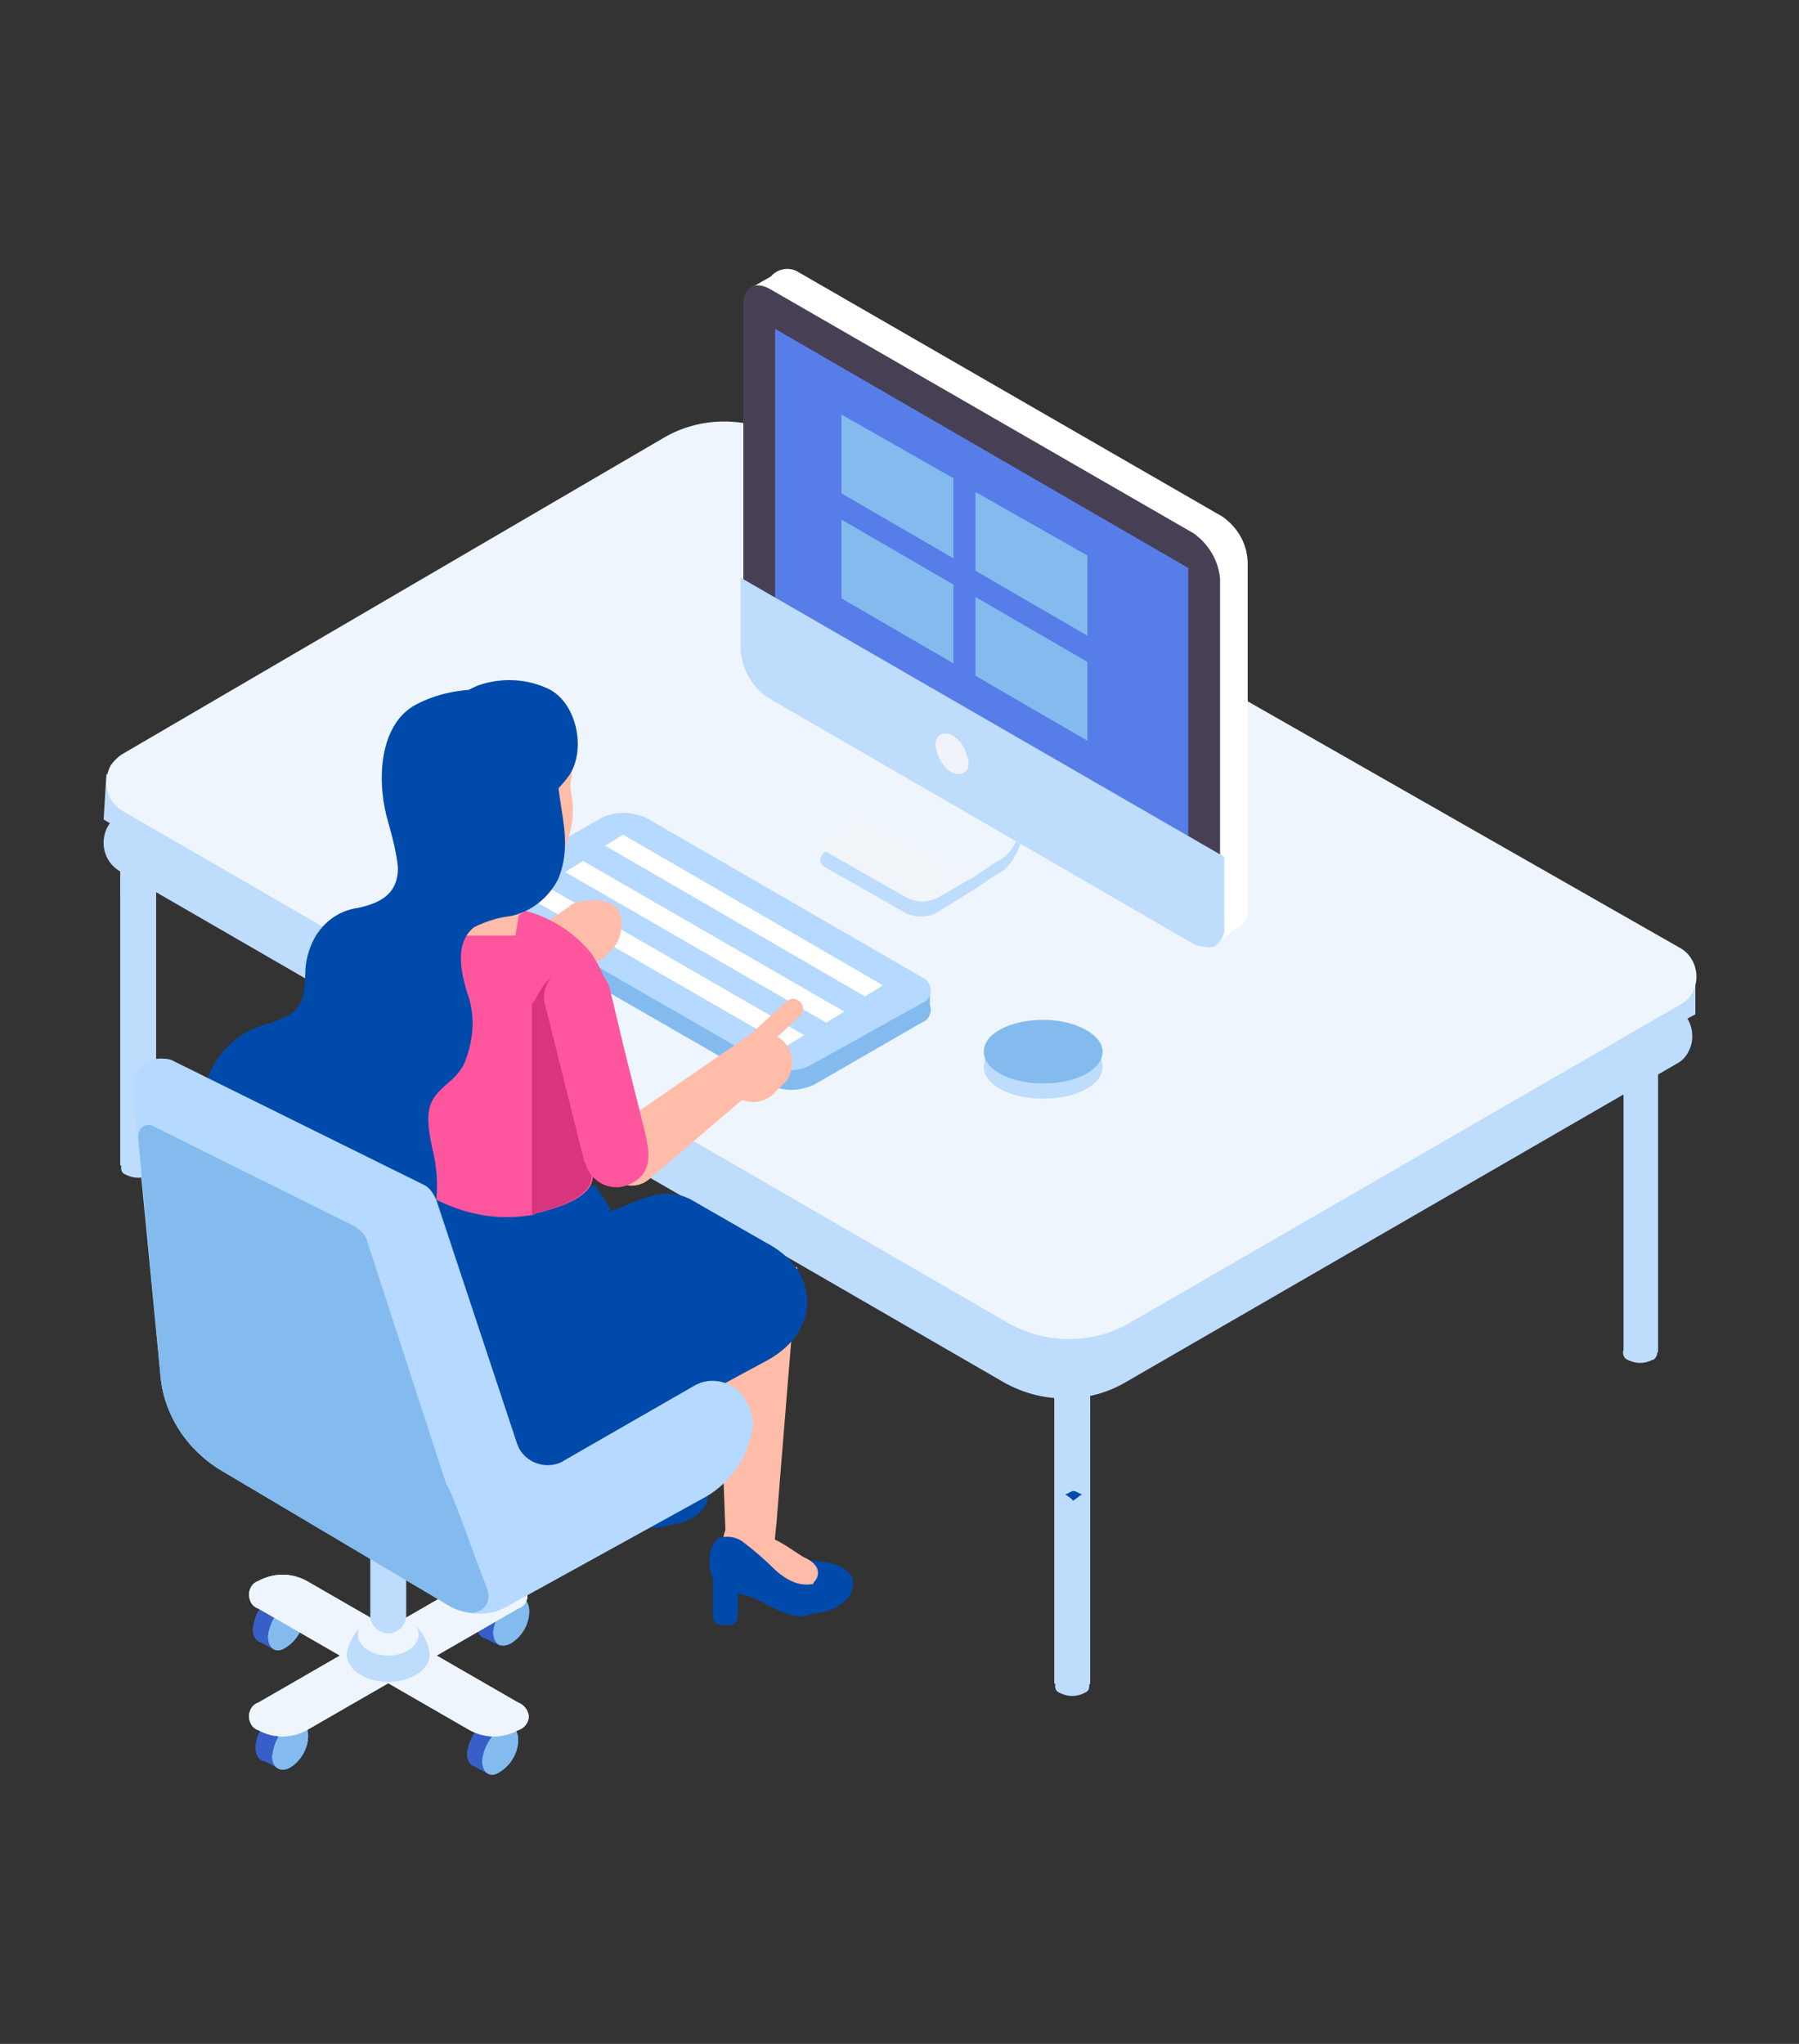 <?xml version="1.0" encoding="utf-8"?>
<!-- Generator: Adobe Illustrator 26.0.2, SVG Export Plug-In . SVG Version: 6.00 Build 0)  -->
<svg version="1.1" id="レイヤー_1" xmlns="http://www.w3.org/2000/svg" xmlns:xlink="http://www.w3.org/1999/xlink" x="0px"
	 y="0px" viewBox="0 0 130.2 147.9" style="enable-background:new 0 0 130.2 147.9;" xml:space="preserve">
<rect x="0" y="0" width="130.2" height="147.9" fill="#333333" stroke="none"/>
<style type="text/css">
	.st0{fill:#004AAB;}
	.st1{fill:#BEDCFC;}
	.st2{opacity:0.63;}
	.st3{fill:#EEF5FC;}
	.st4{fill:#83BBEF;}
	.st5{fill:#B6D9FF;}
	.st6{fill:#FFFFFF;}
	.st7{fill:#FFBCA8;}
	.st8{fill:#F1F4F9;}
	.st9{fill:#474055;}
	.st10{fill:#577DE8;}
	.st11{fill:#F1F3FA;}
	.st12{fill:#FD569E;}
	.st13{fill:#714E51;}
	.st14{fill:#D9357C;}
	.st15{fill:#385FC7;}
</style>
<g>
	<g id="レイヤー_2_00000140713613824295057460000010532471562784464779_">
		<g id="contents">
			<path class="st0" d="M109.9,74.8l-0.1,0.2L109.9,74.8z"/>
			<path class="st0" d="M109.9,74.8L109.9,74.8l0.1-0.6L109.9,74.8z"/>
			<path class="st0" d="M105.5,71.1c-2-2.3-4.2,1-5.3,2.3c-0.7,0.9-3.2,3.3-2.9,4.6c0.1,0.5,0.2,0.4,0.6,0.6
				c0.5,0.1,0.9,0.1,1.4-0.1c2.2-0.5,4.2-1.9,5.2-3.9c0,0.6,0,1.1,0,1.7c0,0.1,0.1,0.2,0.2,0.2c0,0,0.1,0,0.1,0
				c0.2-0.1,0.4-0.3,0.6-0.4c0.8-0.6,0.4-1.4,0.7-2.3C106.3,72.8,106.1,71.8,105.5,71.1z"/>
			<path class="st1" d="M78.5,122.5c-0.6,0.3-1.2,0.3-1.8,0c-0.3-0.1-0.4-0.4-0.3-0.7c0.1-0.1,0.2-0.2,0.3-0.3
				c0.6-0.3,1.2-0.3,1.8,0c0.3,0.1,0.4,0.4,0.3,0.7C78.8,122.3,78.7,122.4,78.5,122.5z"/>
			<path class="st1" d="M78.9,98.1v23.6c0,0,0,0.1,0,0.1c0,0.1-0.1,0.1-0.2,0.1h-2.2c-0.1,0-0.1,0-0.2-0.1c0,0,0-0.1,0-0.1V98.1
				c0-0.1,0.1-0.2,0.2-0.2h2.1C78.8,97.9,78.9,98,78.9,98.1C78.9,98.1,78.9,98.1,78.9,98.1z"/>
			<g class="st2">
				<path class="st1" d="M78.9,102.2C78.9,102.2,78.9,102.2,78.9,102.2c0,0.1,0,0.2,0,0.2c0,0.2-0.2,0.4-0.4,0.5
					c-0.6,0.3-1.2,0.3-1.8,0c-0.2-0.1-0.4-0.3-0.4-0.5c0,0,0-0.1,0-0.1c0,0,0-0.1,0-0.1v-4c0-0.1,0.1-0.2,0.2-0.2h2.1
					c0.1,0,0.2,0.1,0.2,0.2L78.9,102.2z"/>
			</g>
			<path class="st1" d="M10.9,85c-0.6,0.3-1.2,0.3-1.8,0c-0.3-0.1-0.4-0.4-0.3-0.7C8.9,84.1,9,84,9.1,84c0.6-0.3,1.2-0.3,1.8,0
				c0.3,0.1,0.4,0.4,0.3,0.7C11.1,84.8,11,84.9,10.9,85z"/>
			<path class="st1" d="M11.3,60.6v23.6c0,0,0,0.1,0,0.1c0,0.1-0.1,0.1-0.2,0.1H8.9c-0.1,0-0.1,0-0.2-0.1c0,0,0-0.1,0-0.1V60.6
				c0-0.1,0.1-0.2,0.2-0.2c0,0,0,0,0,0h2.1C11.2,60.4,11.3,60.5,11.3,60.6C11.3,60.6,11.3,60.6,11.3,60.6z"/>
			<g class="st2">
				<path class="st1" d="M11.3,64.7C11.3,64.7,11.3,64.7,11.3,64.7c0,0.1,0,0.2,0,0.2c0,0.2-0.2,0.4-0.4,0.5c-0.6,0.3-1.2,0.3-1.8,0
					c-0.2-0.1-0.4-0.3-0.4-0.5c0,0,0-0.1,0-0.1c0,0,0-0.1,0-0.1v-4c0-0.1,0.1-0.2,0.2-0.2c0,0,0,0,0,0h2.1c0.1,0,0.2,0.1,0.2,0.2
					c0,0,0,0,0,0V64.7z"/>
			</g>
			<path class="st1" d="M119.6,98.4c-0.6,0.3-1.2,0.3-1.8,0c-0.3-0.1-0.4-0.5-0.3-0.7c0.1-0.1,0.2-0.2,0.3-0.3
				c0.6-0.3,1.2-0.3,1.8,0c0.3,0.1,0.4,0.5,0.3,0.7C119.8,98.3,119.7,98.4,119.6,98.4z"/>
			<path class="st1" d="M120,74.1v23.6c0,0,0,0.1,0,0.1c0,0.1-0.1,0.1-0.2,0.1h-2.1c-0.1,0-0.1,0-0.2-0.1c0,0,0-0.1,0-0.1V74.1
				c0-0.1,0.1-0.2,0.2-0.2h2.1C119.9,74,120,74,120,74.1z"/>
			<g class="st2">
				<path class="st1" d="M120,78.2C120,78.2,120,78.2,120,78.2c0,0.1,0,0.2,0,0.2c0,0.2-0.2,0.4-0.4,0.5c-0.6,0.3-1.2,0.3-1.8,0
					c-0.2-0.1-0.4-0.3-0.4-0.5c0,0,0-0.1,0-0.1c0,0,0-0.1,0-0.1v-4c0-0.1,0.1-0.2,0.2-0.2h2.1c0.1,0,0.2,0.1,0.2,0.2L120,78.2z"/>
			</g>
			<polygon class="st1" points="7.7,56 7.5,59.3 15.2,63.8 14.8,61.1 			"/>
			<polygon class="st1" points="122.7,73.4 122.7,70.7 114.3,76 114.9,77.5 			"/>
			<path class="st1" d="M8.7,58.9L47.8,36c2.7-1.6,6.1-1.6,8.9,0l64.6,36.9c1.1,0.6,1.5,2.1,0.9,3.2c-0.2,0.4-0.5,0.7-0.9,0.9
				l-39.8,23c-2.7,1.6-6.1,1.6-8.9,0l-64-37c-1.1-0.7-1.4-2.1-0.8-3.2C8.1,59.3,8.4,59.1,8.7,58.9z"/>
			<path class="st3" d="M8.8,54.6L48,31.7c2.7-1.6,6.1-1.6,8.9,0l64.7,36.9c1.1,0.6,1.5,2.1,0.9,3.2c-0.2,0.4-0.5,0.7-0.9,0.9
				l-39.8,23c-2.7,1.6-6.1,1.6-8.9,0l-64-37C7.7,58,7.4,56.6,8,55.4C8.2,55.1,8.5,54.8,8.8,54.6z"/>
			<path class="st4" d="M55.5,78.4L35.7,67c-0.5-0.2-0.8-0.8-0.6-1.3c0.1-0.3,0.3-0.5,0.6-0.6l7.8-4.5c1-0.5,2.2-0.5,3.3,0
				l19.9,11.5c0.5,0.2,0.8,0.8,0.6,1.3c-0.1,0.3-0.3,0.5-0.6,0.6l-7.8,4.5C57.8,79,56.6,79,55.5,78.4z"/>
			<polygon class="st4" points="35,64.6 35,66.5 57.2,78.8 67.3,73 67.3,71.6 			"/>
			<path class="st5" d="M55.5,77L35.7,65.6c-0.9-0.5-0.9-1.4,0-1.9l7.8-4.5c1-0.5,2.2-0.5,3.3,0l19.9,11.5c0.5,0.2,0.8,0.8,0.6,1.3
				c-0.1,0.3-0.3,0.5-0.6,0.6L58.8,77C57.8,77.6,56.6,77.6,55.5,77z"/>
			<polygon class="st5" points="59.8,74.2 40.5,63.1 42.2,62.1 61.5,73.2 			"/>
			<polygon class="st5" points="56.9,75.9 37.7,64.8 39.3,63.8 58.6,74.9 			"/>
			<polygon class="st6" points="40.9,63.1 59.8,74 61.1,73.2 42.2,62.3 			"/>
			<polygon class="st6" points="38,64.8 56.9,75.7 58.2,74.9 39.3,64 			"/>
			<polygon class="st6" points="43.8,61.2 62.6,72.1 63.9,71.3 45.1,60.4 			"/>
			<path class="st1" d="M79.8,77.2c0,1.3-1.9,2.3-4.3,2.3s-4.3-1-4.3-2.3s1.9-2.3,4.3-2.3S79.8,76,79.8,77.2z"/>
			<path class="st4" d="M79.8,76.1c0,1.3-1.9,2.3-4.3,2.3s-4.3-1-4.3-2.3s1.9-2.3,4.3-2.3S79.8,74.9,79.8,76.1z"/>
			<path class="st0" d="M77.8,108.5l0.4-0.3c0.1,0,0.1-0.1,0-0.1l-0.4-0.2c-0.1,0-0.2,0-0.2,0l-0.4,0.2c-0.1,0-0.1,0.1,0,0.1
				l0.4,0.3C77.6,108.6,77.7,108.6,77.8,108.5L77.8,108.5z"/>
			<path class="st0" d="M52.8,117.6h-0.6c-0.3,0-0.6-0.3-0.6-0.6v-3c0-0.3,0.3-0.6,0.6-0.6h0.6c0.3,0,0.6,0.3,0.6,0.6v3
				C53.4,117.3,53.1,117.6,52.8,117.6z"/>
			<path class="st7" d="M51.7,90.9l0.1,1.3l0.7,18.5c0,0.1,0,0,0,0c-0.1,0.3-0.2,0.7-0.2,1c1,0.9,2.3,1.3,3.7,1.2
				c0-0.9,0.1-1.8,0.2-2.7c0-0.2,1.5-18.5,1.5-18.5l0,0C55.5,91.8,54,90.8,51.7,90.9z"/>
			<path class="st0" d="M55.8,115.2c1.5,1,1.3,2,3.5,1.5c0.7-0.1,1.4-0.4,1.9-0.9c0.5-0.5,0.7-1.2,0.4-1.8c-0.4-0.5-1-0.8-1.6-0.9
				c-1-0.2-2.1-0.3-3.2-0.2c-0.5,0-1,0.2-1.4,0.5C54.6,113.9,55.1,114.7,55.8,115.2z"/>
			<path class="st7" d="M55.1,111.1c0.4,0.2,0.7,0.4,1,0.7c1.2,0.9,2.2,1.9,3,3.1c-0.3,0.7-1,1.3-1.8,1.4c-0.5-0.1-0.9-0.3-1.4-0.5
				c-1.2-0.6-2.3-1.4-3.1-2.6c-0.1-0.1-0.2-0.3-0.1-0.5l1.2-1.2c1.2-1.2,3.1,0.5,4.3,1.2c0.5,0.2,1,0.6,1,1.1s-0.4,0.9-0.9,1.1
				c-0.4,0.2-0.9,0.3-1.4,0.4L55.1,111.1z"/>
			<path class="st0" d="M52,111.3c0.6-0.2,1.3-0.1,1.8,0.3c0.8,0.6,1.6,1.3,2.3,2c1,0.9,2.1,1.4,3.4,0.8c0.4,0.3,0.7,0.6,0.7,0.9
				c0,0.5-0.9,1.1-1.3,1.4c-1.2,0.8-3.2-0.5-4.2-1c-0.8-0.4-1.6-0.3-2.4-0.7C51.3,114.6,50.9,112.2,52,111.3z"/>
			<path class="st0" d="M42.5,111h-0.6c-0.3,0-0.6-0.3-0.6-0.6v-3c0-0.3,0.3-0.6,0.6-0.6h0.6c0.3,0,0.6,0.3,0.6,0.6v3
				C43,110.8,42.8,111,42.5,111z"/>
			<path class="st7" d="M41.2,88.7l0.1-0.6l0.8,16.2c0,0.1,0,0.1,0,0c-0.1,0.3-0.2,0.7-0.2,1c1,0.9,2.3,1.3,3.6,1.2
				c0-0.9,0.1-1.8,0.2-2.7c0-0.2,1.1-15.4,1.1-15.4l0,0C44.6,88.4,43.5,88.6,41.2,88.7z"/>
			<path class="st0" d="M45.3,108.8c1.5,1,1.3,2,3.5,1.5c0.7-0.1,1.4-0.4,1.9-0.9c0.5-0.5,0.7-1.2,0.4-1.9c-0.4-0.5-1-0.8-1.6-0.9
				c-1-0.2-2.1-0.2-3.2-0.1c-0.5,0-1,0.2-1.4,0.5C44.1,107.5,44.6,108.3,45.3,108.8z"/>
			<path class="st7" d="M44.6,104.7c0.4,0.2,0.7,0.4,1,0.7c1.1,0.9,2.2,1.9,3,3.1c-0.3,0.7-1,1.3-1.8,1.4c-0.5-0.1-0.9-0.3-1.4-0.5
				c-1.2-0.6-2.3-1.4-3.1-2.6c-0.1-0.1-0.2-0.3-0.1-0.4l1.2-1.2c1.2-1.2,3.1,0.5,4.3,1.2c0.5,0.2,1,0.6,1,1.1s-0.4,0.9-0.9,1.1
				c-0.4,0.2-0.9,0.3-1.4,0.4L44.6,104.7z"/>
			<path class="st0" d="M41.5,104.9c0.6-0.2,1.3-0.1,1.8,0.3c0.8,0.6,1.6,1.3,2.3,2c1,0.9,2.1,1.4,3.4,0.8c0.4,0.2,0.7,0.5,0.7,0.9
				c0,0.5-0.9,1.1-1.3,1.4c-1.2,0.8-3.2-0.5-4.2-1c-0.8-0.4-1.6-0.3-2.4-0.7C40.8,108.2,40.4,105.8,41.5,104.9z"/>
			<path class="st1" d="M64.9,51.4c0,0,2.2,6,0,7.2l-1,0.6l0,0l-4.1,2.4c-0.3,0.1-0.5,0.5-0.4,0.8c0.1,0.2,0.2,0.3,0.4,0.4l5.8,3.3
				c0.7,0.3,1.4,0.3,2.1,0l2.9-1.8l0,0l0.9-0.6l0.1-0.1l0,0l1-0.6c0,0,1.9-1.3,1.9-6.1L64.9,51.4z"/>
			<path class="st8" d="M74.5,55.9c0,4.8-1.8,6.1-1.8,6.1s-0.4,0.3-1,0.6l0,0l-0.1,0.1l-0.9,0.6l0,0l-0.3,0.2l-2.6,1.5
				c-0.7,0.3-1.4,0.3-2.1,0l-5.8-3.3c-0.3-0.1-0.5-0.5-0.4-0.8c0.1-0.2,0.2-0.3,0.4-0.4l2.6-1.5l1.5-0.9l0,0l1-0.6
				c2.1-1.2,0.1-6.9,0-7.2l0,0L74.5,55.9z"/>
			<path class="st3" d="M74.5,55.9c0,4.8-1.8,6.1-1.8,6.1s-0.4,0.3-1,0.6l0,0l-0.1,0.1l-0.9,0.6l0,0l-0.3,0.2L62.4,59l1.5-0.9l0,0
				l1.1-0.6c2.1-1.2,0.1-6.9,0-7.2l0,0L74.5,55.9z"/>
			<path class="st6" d="M88.5,37.4L57.8,19.7c-0.6-0.4-1.5-0.3-2,0.3l-1.4,0.8l1.5,1.1v24c0.1,1.3,0.8,2.6,1.9,3.3l30.1,17.3v1.4
				c0,0.1,0.1,0.2,0.2,0.2c0.1,0,0.1,0,0.1,0l1.4-1c0.5-0.2,0.8-0.8,0.7-1.3v-25C90.3,39.4,89.6,38.2,88.5,37.4z"/>
			<path class="st9" d="M88.3,41.9v25c0,1.2-0.8,1.7-1.9,1.1L55.7,50.3c-1.1-0.7-1.8-2-1.9-3.3V22c0-1.2,0.8-1.7,1.9-1.1l30.7,17.7
				C87.5,39.4,88.2,40.6,88.3,41.9z"/>
			<polygon class="st10" points="56.1,47.9 56.1,23.8 86,41.1 86,65.2 			"/>
			<path class="st1" d="M88.3,62.1V67c0,1.2-0.8,1.7-1.9,1.1L55.7,50.3c-1.1-0.7-1.8-2-1.9-3.3v-4.8L88.3,62.1z"/>
			<path class="st1" d="M87.2,68.5c-0.4,0-0.7-0.1-1-0.3L55.6,50.5c-1.2-0.8-1.9-2.1-2-3.5v-5.2l35,20.2v5c0.1,0.6-0.2,1.1-0.7,1.5
				C87.7,68.5,87.4,68.6,87.2,68.5z M54,42.5V47c0.1,1.3,0.7,2.4,1.8,3.1l30.7,17.8c0.3,0.2,0.8,0.3,1.1,0.1c0.3-0.2,0.5-0.6,0.4-1
				v-4.7L54,42.5z"/>
			<path class="st11" d="M70.1,55.2c0,0.7-0.5,1-1.2,0.7c-0.7-0.4-1.1-1.2-1.2-2c0-0.7,0.5-1,1.2-0.7C69.6,53.6,70,54.4,70.1,55.2z"
				/>
			<polygon class="st4" points="69,34.6 60.9,30 60.9,35.7 69,40.4 			"/>
			<polygon class="st4" points="78.7,40.2 70.6,35.6 70.6,41.3 78.7,46 			"/>
			<polygon class="st4" points="69,42.3 60.9,37.6 60.9,43.3 69,48 			"/>
			<polygon class="st4" points="78.7,47.9 70.6,43.2 70.6,48.9 78.7,53.6 			"/>
			<path class="st7" d="M31.7,74.4c0-0.5-0.1-0.9,0-1.4c0.3-0.6,0.5-1.1,0.5-1.2l9-6.2c0.3-0.3,0.7-0.4,1.2-0.4c0.1,0,0.2,0,0.2,0
				c0.3,0.1,0.7,0.2,0.9,0.5c0.6,0.7,0.6,1.7-0.1,2.3l-8.8,7.6l0,0c-0.7,0.6-1.8,0.6-2.5-0.2C31.9,75.2,31.7,74.8,31.7,74.4z"/>
			<path class="st7" d="M44,69c-0.9,1-2.4,1.1-3.4,0.3c-0.8-1.3-0.3-3,1-3.8c0.9-0.5,2.1-0.5,3,0.1C45.3,66.7,45,68.2,44,69z"/>
			<path class="st0" d="M55.4,89.9L50,86.8c-2.1-1.1-3.8,0.2-6,0.9l0.2-0.2l-1.1-1.7l-12.6-0.9c-4.4,2.5-5.3,13.2-5.3,13.2v0.1l0,0
				c-0.5,4.3,6.3,7.6,11.5,8.4c1.8,0.3,3.7-0.1,5.4-0.9l0.9-0.5l12.6-6.8C59.5,96.2,59.3,91.9,55.4,89.9z"/>
			<path class="st12" d="M29.7,82.9c0,0.7,0,1.5,0,2.2c-0.1,0.4,0.1,0.8,0.5,1c0.6,0.4,1.3,0.7,2,1c2,0.9,4.2,1.2,6.4,0.8l0.2-0.1
				c1.2-0.3,3.9-1,4.1-2.5c0-0.1,0-0.1,0-0.2c0-0.1,0-0.3,0-0.4V78c0.7-2,1.9-3.4,1.3-5.8c-0.3-1.1-0.7-2.2-1.4-3.2
				c-1.2-1.5-2.9-2.6-4.8-3.1c-0.6-0.2-1.3-0.3-1.9-0.5c-1.2-0.2-2.5-0.3-3.8-0.1c-1.3,0.1-2.5,0.6-3.4,1.5
				c-0.1,0.1-0.2,0.2-0.3,0.3c-1.6,2.3-0.7,5.6-0.2,8.2C29.1,77.8,29.5,80.4,29.7,82.9z"/>
			<path class="st13" d="M38.3,61.6L38.3,61.6c0,0,0-0.1,0-0.1C38.3,61.6,38.3,61.6,38.3,61.6z"/>
			<polygon class="st7" points="32.6,67.7 37.3,67.7 37.9,64.2 38.3,61.6 33.6,61.6 			"/>
			<g>
				<polygon class="st7" points="34.8,62.5 37.1,66.1 37.3,66.1 37.9,62.6 				"/>
			</g>
			<path class="st7" d="M38,60.5c-0.1,0-0.2,0-0.3,0c0,0,0,0,0-0.1L38,60.5z"/>
			<path class="st7" d="M39.4,63.6h0.2l-0.4-0.4L39.4,63.6z"/>
			<path class="st7" d="M32.4,66.8c0.7,1.1,3.2,0.7,5.5-0.8c-0.6-0.2-1.3-0.3-1.9-0.5c-1.2-0.2-2.5-0.3-3.8-0.1
				C32.1,65.8,32.1,66.3,32.4,66.8z"/>
			<path class="st13" d="M38.2,59.6L38.2,59.6c0,0,0-0.1,0-0.1C38.2,59.5,38.2,59.5,38.2,59.6z"/>
			<path class="st7" d="M41.4,57.8c0.2,1.3-0.1,2.7-0.7,3.9c-0.8,1.2-2.1,1.9-3.5,2c-0.8,0.1-1.5,0.1-2.2-0.2
				c-1.3-0.6-2.1-2.2-2.6-3.7c-0.2-0.6-0.3-1.2-0.4-1.8c-0.1-0.7-0.1-1.3,0-2c0.3-1.4,1-2.7,2.2-3.5c1.1-0.8,2.4-1.3,3.7-1.6
				c0.6-0.2,1.4-0.2,2,0c0.4,0.2,0.7,0.6,0.9,1c0,0.2,0.1,0.3,0.1,0.5l0.5,3.8C41.2,56.6,41.3,57.2,41.4,57.8z"/>
			<path class="st0" d="M30.5,56.1c0.1,1,0.4,2.1,0.8,3c0.6,1.3,1.5,2.4,2.7,3.2c1,0.6,2.8,1,3.6,0c0.8-1,0.1-2.7,0.9-3.7
				c0.2-0.3,0.5-0.5,0.9-0.7c0.7-0.5,1.3-1.1,1.8-1.8c1.2-1.8,0.6-5.1-1.4-6.2c-1.6-0.8-3.5-0.9-5.2-0.3c-0.5,0.2-1,0.5-1.5,0.8
				L33,50.6C31.3,52,30.4,54,30.5,56.1z"/>
			<path class="st7" d="M37.7,58.4c-0.1,0.1-0.2,0.1-0.3,0.1c0,0,0-0.1,0-0.1L37.7,58.4z"/>
			<path class="st7" d="M36.4,59c0.1,0.5,0.3,0.9,0.6,1.2c0.2,0.2,0.4,0.4,0.6,0.6c0.3,0.2,0.6,0.2,0.9,0.1c0.9-0.3,0.6-1.6,0.3-2.2
				c-0.3-0.5-0.7-0.8-1.3-0.8c-0.5-0.1-1,0.4-1.1,0.9C36.4,58.9,36.4,58.9,36.4,59z"/>
			<path class="st14" d="M38.8,72.2c0.6-1.1,1.1-1.9,2.4-1.7c0.9,0.2,1.8,0.4,2.7,0.8c0.1,0.3,0.2,0.5,0.2,0.8
				c0.6,2.5-0.6,3.9-1.3,5.8v6.8c0,0.1,0,0.3,0,0.4c0,0.1,0,0.1,0,0.2c-0.2,1.5-2.9,2.2-4.1,2.5L38.5,88V72.6
				C38.6,72.5,38.7,72.4,38.8,72.2z"/>
			<path class="st0" d="M35.9,50.6h-0.2H35.9z"/>
			<path class="st7" d="M44,84.2c0-0.5,0-0.9,0-1.4c0.3-0.6,0.5-1.1,0.5-1.2l9-6.2c0.3-0.3,0.7-0.5,1.2-0.4H55
				c0.3,0.1,0.7,0.2,0.9,0.5c0.6,0.7,0.6,1.7-0.1,2.3l-8.9,7.6l0,0c-0.8,0.6-1.9,0.5-2.5-0.2C44.2,84.9,44,84.6,44,84.2z"/>
			<path class="st7" d="M56.3,78.8c-0.7,1-2,1.2-3,0.6c-1-0.7-1.2-2-0.6-3c0.2-0.3,0.4-0.5,0.7-0.7c0.7-1,2-1.2,3-0.6
				c1,0.7,1.2,2,0.6,3C56.8,78.4,56.5,78.6,56.3,78.8z"/>
			<path class="st7" d="M53.8,76.3L53.8,76.3c-0.3-0.3-0.3-0.7,0-1l3.1-2.8c0.3-0.3,0.7-0.3,1,0c0,0,0,0,0,0l0,0
				c0.3,0.3,0.3,0.7,0,1l-3.1,2.9C54.5,76.6,54.1,76.6,53.8,76.3z"/>
			<path class="st12" d="M45.3,85.8L45.3,85.8c-1.2,0.4-2.5-0.3-2.9-1.5c0-0.1,0-0.1-0.1-0.2l-2.9-11.6c-0.2-1.3,0.8-2.5,2.1-2.7
				c1.1-0.1,2.2,0.5,2.6,1.6l1.1,4.6l1.1,4.4l0,0C46.8,82.6,47.8,84.9,45.3,85.8z"/>
			<path class="st0" d="M40.4,56.8c0-0.2,0-0.4-0.1-0.7c-0.1-1.9,0.2-3.9-1.4-5.3c-1.3-0.8-2.8-1.2-4.3-0.9c-1.6,0-3.3,0.4-4.7,1.2
				c-2.6,1.6-2.6,5.8-1.8,8.4c0.3,1.1,0.6,2.2,0.7,3.3c0,1.7-1,2.5-2.9,2.9c-1.5,0.2-2.7,1.2-3.3,2.5c-0.3,0.7-0.5,1.4-0.5,2.2
				c-0.1,2.3-0.3,3-3.1,3.8c-1.7,0.5-3.1,1.8-3.8,3.4c-1.9,4.2,0.1,10.2,4.4,13.5s9.4,2.5,11.3-1.6c0.8-1.9,0.9-4,0.5-5.9
				c-0.8-3.4-0.4-4,1.1-5.3l0,0c0.5-0.4,1-1,1.2-1.6c0.6-1.6,0.7-3.3,0.1-4.9c-0.7-2.3-0.6-3.8,0.5-4.7c0.8-0.4,1.7-0.7,2.6-0.8
				c1.5-0.3,2.8-1.3,3.5-2.7C41.4,61.2,40.6,59,40.4,56.8z"/>
			<path class="st15" d="M18.5,126.5c0-0.9,0.5-1.8,1.3-2.3c0.7-0.4,1.3-0.1,1.3,0.8c0,0.9-0.5,1.8-1.3,2.3
				C19.1,127.7,18.5,127.3,18.5,126.5z"/>
			<path class="st15" d="M18.5,126.5c0-0.9,0.5-1.8,1.3-2.3c0.7-0.4,1.3-0.1,1.3,0.8c0,0.9-0.5,1.8-1.3,2.3
				C19.1,127.7,18.5,127.3,18.5,126.5z"/>
			<polygon class="st15" points="20.9,124.1 22,124.7 20.2,128 18.9,127.3 19.2,125.5 			"/>
			<path class="st4" d="M19.7,127.1c0.1-0.9,0.5-1.8,1.3-2.3c0.7-0.4,1.3-0.1,1.3,0.8c0,0.9-0.5,1.8-1.3,2.3
				C20.3,128.3,19.7,127.9,19.7,127.1z"/>
			<path class="st4" d="M19.7,127.1c0.1-0.9,0.5-1.8,1.3-2.3c0.7-0.4,1.3-0.1,1.3,0.8c0,0.9-0.5,1.8-1.3,2.3
				C20.3,128.3,19.7,127.9,19.7,127.1z"/>
			<path class="st15" d="M34.5,117.6c0.1-0.9,0.5-1.8,1.3-2.3c0.7-0.4,1.3-0.1,1.3,0.8c0,0.9-0.5,1.8-1.3,2.3
				C35.1,118.8,34.5,118.4,34.5,117.6z"/>
			<path class="st15" d="M34.5,117.6c0.1-0.9,0.5-1.8,1.3-2.3c0.7-0.4,1.3-0.1,1.3,0.8c0,0.9-0.5,1.8-1.3,2.3
				C35.1,118.8,34.5,118.4,34.5,117.6z"/>
			<polygon class="st15" points="36.8,115.2 38,115.8 36.2,119.1 34.8,118.4 35.2,116.5 			"/>
			<path class="st4" d="M35.7,118.1c0.1-0.9,0.6-1.8,1.3-2.3c0.7-0.4,1.3-0.1,1.3,0.8c0,0.9-0.5,1.8-1.3,2.3
				C36.3,119.3,35.7,119,35.7,118.1z"/>
			<path class="st4" d="M35.7,118.1c0.1-0.9,0.6-1.8,1.3-2.3c0.7-0.4,1.3-0.1,1.3,0.8c0,0.9-0.5,1.8-1.3,2.3
				C36.3,119.3,35.7,119,35.7,118.1z"/>
			<path class="st15" d="M33.8,126.9c0.1-0.9,0.6-1.8,1.3-2.3c0.7-0.4,1.3-0.1,1.3,0.8c0,0.9-0.5,1.8-1.3,2.3
				C34.4,128.1,33.8,127.7,33.8,126.9z"/>
			<path class="st15" d="M33.8,126.9c0.1-0.9,0.6-1.8,1.3-2.3c0.7-0.4,1.3-0.1,1.3,0.8c0,0.9-0.5,1.8-1.3,2.3
				C34.4,128.1,33.8,127.7,33.8,126.9z"/>
			<polygon class="st15" points="36.1,124.5 37.2,125.1 35.4,128.4 34.1,127.7 34.4,125.9 			"/>
			<path class="st4" d="M34.9,127.4c0.1-0.9,0.6-1.8,1.3-2.3c0.7-0.4,1.3-0.1,1.3,0.8c0,0.9-0.5,1.8-1.3,2.3
				C35.5,128.7,34.9,128.3,34.9,127.4z"/>
			<path class="st4" d="M34.9,127.4c0.1-0.9,0.6-1.8,1.3-2.3c0.7-0.4,1.3-0.1,1.3,0.8c0,0.9-0.5,1.8-1.3,2.3
				C35.5,128.7,34.9,128.3,34.9,127.4z"/>
			<path class="st15" d="M18.3,117.9c0.1-0.9,0.5-1.8,1.3-2.3c0.7-0.4,1.3-0.1,1.3,0.8c0,0.9-0.5,1.8-1.3,2.3
				C18.9,119.1,18.3,118.7,18.3,117.9z"/>
			<path class="st15" d="M18.3,117.9c0.1-0.9,0.5-1.8,1.3-2.3c0.7-0.4,1.3-0.1,1.3,0.8c0,0.9-0.5,1.8-1.3,2.3
				C18.9,119.1,18.3,118.7,18.3,117.9z"/>
			<polygon class="st15" points="20.6,115.5 21.7,116.1 19.9,119.4 18.6,118.7 18.9,116.9 			"/>
			<path class="st4" d="M19.4,118.4c0.1-0.9,0.6-1.8,1.3-2.3c0.7-0.4,1.3-0.1,1.3,0.8c0,0.9-0.5,1.8-1.3,2.3
				C20,119.7,19.4,119.3,19.4,118.4z"/>
			<path class="st4" d="M19.4,118.4c0.1-0.9,0.6-1.8,1.3-2.3c0.7-0.4,1.3-0.1,1.3,0.8c0,0.9-0.5,1.8-1.3,2.3
				C20,119.7,19.4,119.3,19.4,118.4z"/>
			<path class="st3" d="M37.5,123.2l-5.9-3.4l5.9-3.4c0.6-0.2,0.8-0.8,0.6-1.4c-0.1-0.3-0.3-0.5-0.6-0.6l0,0c-1.1-0.6-2.4-0.6-3.5,0
				l-5.9,3.4l-5.9-3.4c-1.1-0.6-2.4-0.6-3.5,0c-0.6,0.2-0.8,0.9-0.6,1.4c0.1,0.3,0.3,0.5,0.6,0.6l5.9,3.4l-5.9,3.4
				c-0.6,0.2-0.8,0.9-0.6,1.4c0.1,0.3,0.3,0.5,0.6,0.6l0,0c1.1,0.6,2.4,0.6,3.5,0l5.9-3.4l5.9,3.4c1.1,0.6,2.4,0.6,3.5,0
				c0.6-0.2,0.9-0.8,0.7-1.3C38.1,123.6,37.8,123.3,37.5,123.2z"/>
			<path class="st3" d="M37.5,123.2l-5.9-3.4l5.9-3.4c0.6-0.2,0.8-0.8,0.6-1.4c-0.1-0.3-0.3-0.5-0.6-0.6l0,0c-1.1-0.6-2.4-0.6-3.5,0
				l-5.9,3.4l-5.9-3.4c-1.1-0.6-2.4-0.6-3.5,0c-0.6,0.2-0.8,0.9-0.6,1.4c0.1,0.3,0.3,0.5,0.6,0.6l5.9,3.4l-5.9,3.4
				c-0.6,0.2-0.8,0.9-0.6,1.4c0.1,0.3,0.3,0.5,0.6,0.6l0,0c1.1,0.6,2.4,0.6,3.5,0l5.9-3.4l5.9,3.4c1.1,0.6,2.4,0.6,3.5,0
				c0.6-0.2,0.9-0.8,0.7-1.3C38.1,123.6,37.8,123.3,37.5,123.2z"/>
			<path class="st1" d="M25.1,119.7c0,1.1,1.3,2,3,2s3-0.9,3-2c-0.2-1.6-1.4-2.8-3-2.9C26.6,116.9,25.3,118.2,25.1,119.7z"/>
			<path class="st3" d="M25.9,118.3c0,0.8,1,1.5,2.2,1.5s2.2-0.7,2.2-1.5s-1-1.5-2.2-1.5S25.9,117.4,25.9,118.3z"/>
			<path class="st1" d="M28.1,102.6c-0.7,0-1.3,0.6-1.3,1.3c0,0,0,0,0,0v13c0,0.7,0.6,1.3,1.3,1.3c0.7,0,1.3-0.6,1.3-1.3
				c0,0,0,0,0,0v-13C29.4,103.2,28.8,102.6,28.1,102.6z"/>
			<path class="st5" d="M54.5,102.8v0.2c-0.2,2.2-1.5,4.2-3.4,5.3l-14.5,8c-0.2,0.1-0.4,0.2-0.7,0.3c-1.1,0.3-2.3,0.2-3.2-0.3
				L16,106.4c-2.5-1.5-4.2-4.1-4.4-7L9.8,80.8l-0.2-1.9c-0.1-1.1,0.7-2.2,1.9-2.3c0.4,0,0.8,0,1.1,0.2l18,8.9c0.5,0.2,0.8,0.7,1,1.2
				l5.8,17.5c0.4,1.3,1.8,1.9,3,1.5c0.2-0.1,0.3-0.1,0.4-0.2l9.4-5.4c1.3-0.8,3.1-0.3,3.8,1.1C54.3,101.8,54.4,102.3,54.5,102.8z"/>
			<path class="st4" d="M35.3,115.1c0.2,0.6-0.1,1.3-0.7,1.5c-0.2,0.1-0.4,0.1-0.6,0.1c-0.5-0.1-1-0.2-1.5-0.5L16,106.4
				c-2.5-1.5-4.2-4.1-4.4-7L10,82.3c0-0.5,0.3-0.9,0.7-0.9c0.2,0,0.3,0,0.4,0.1l14.5,7.2c0.5,0.3,0.9,0.7,1,1.2l5.7,17.5
				C32.7,107.9,33.9,111.4,35.3,115.1z"/>
		</g>
	</g>
</g>
</svg>
